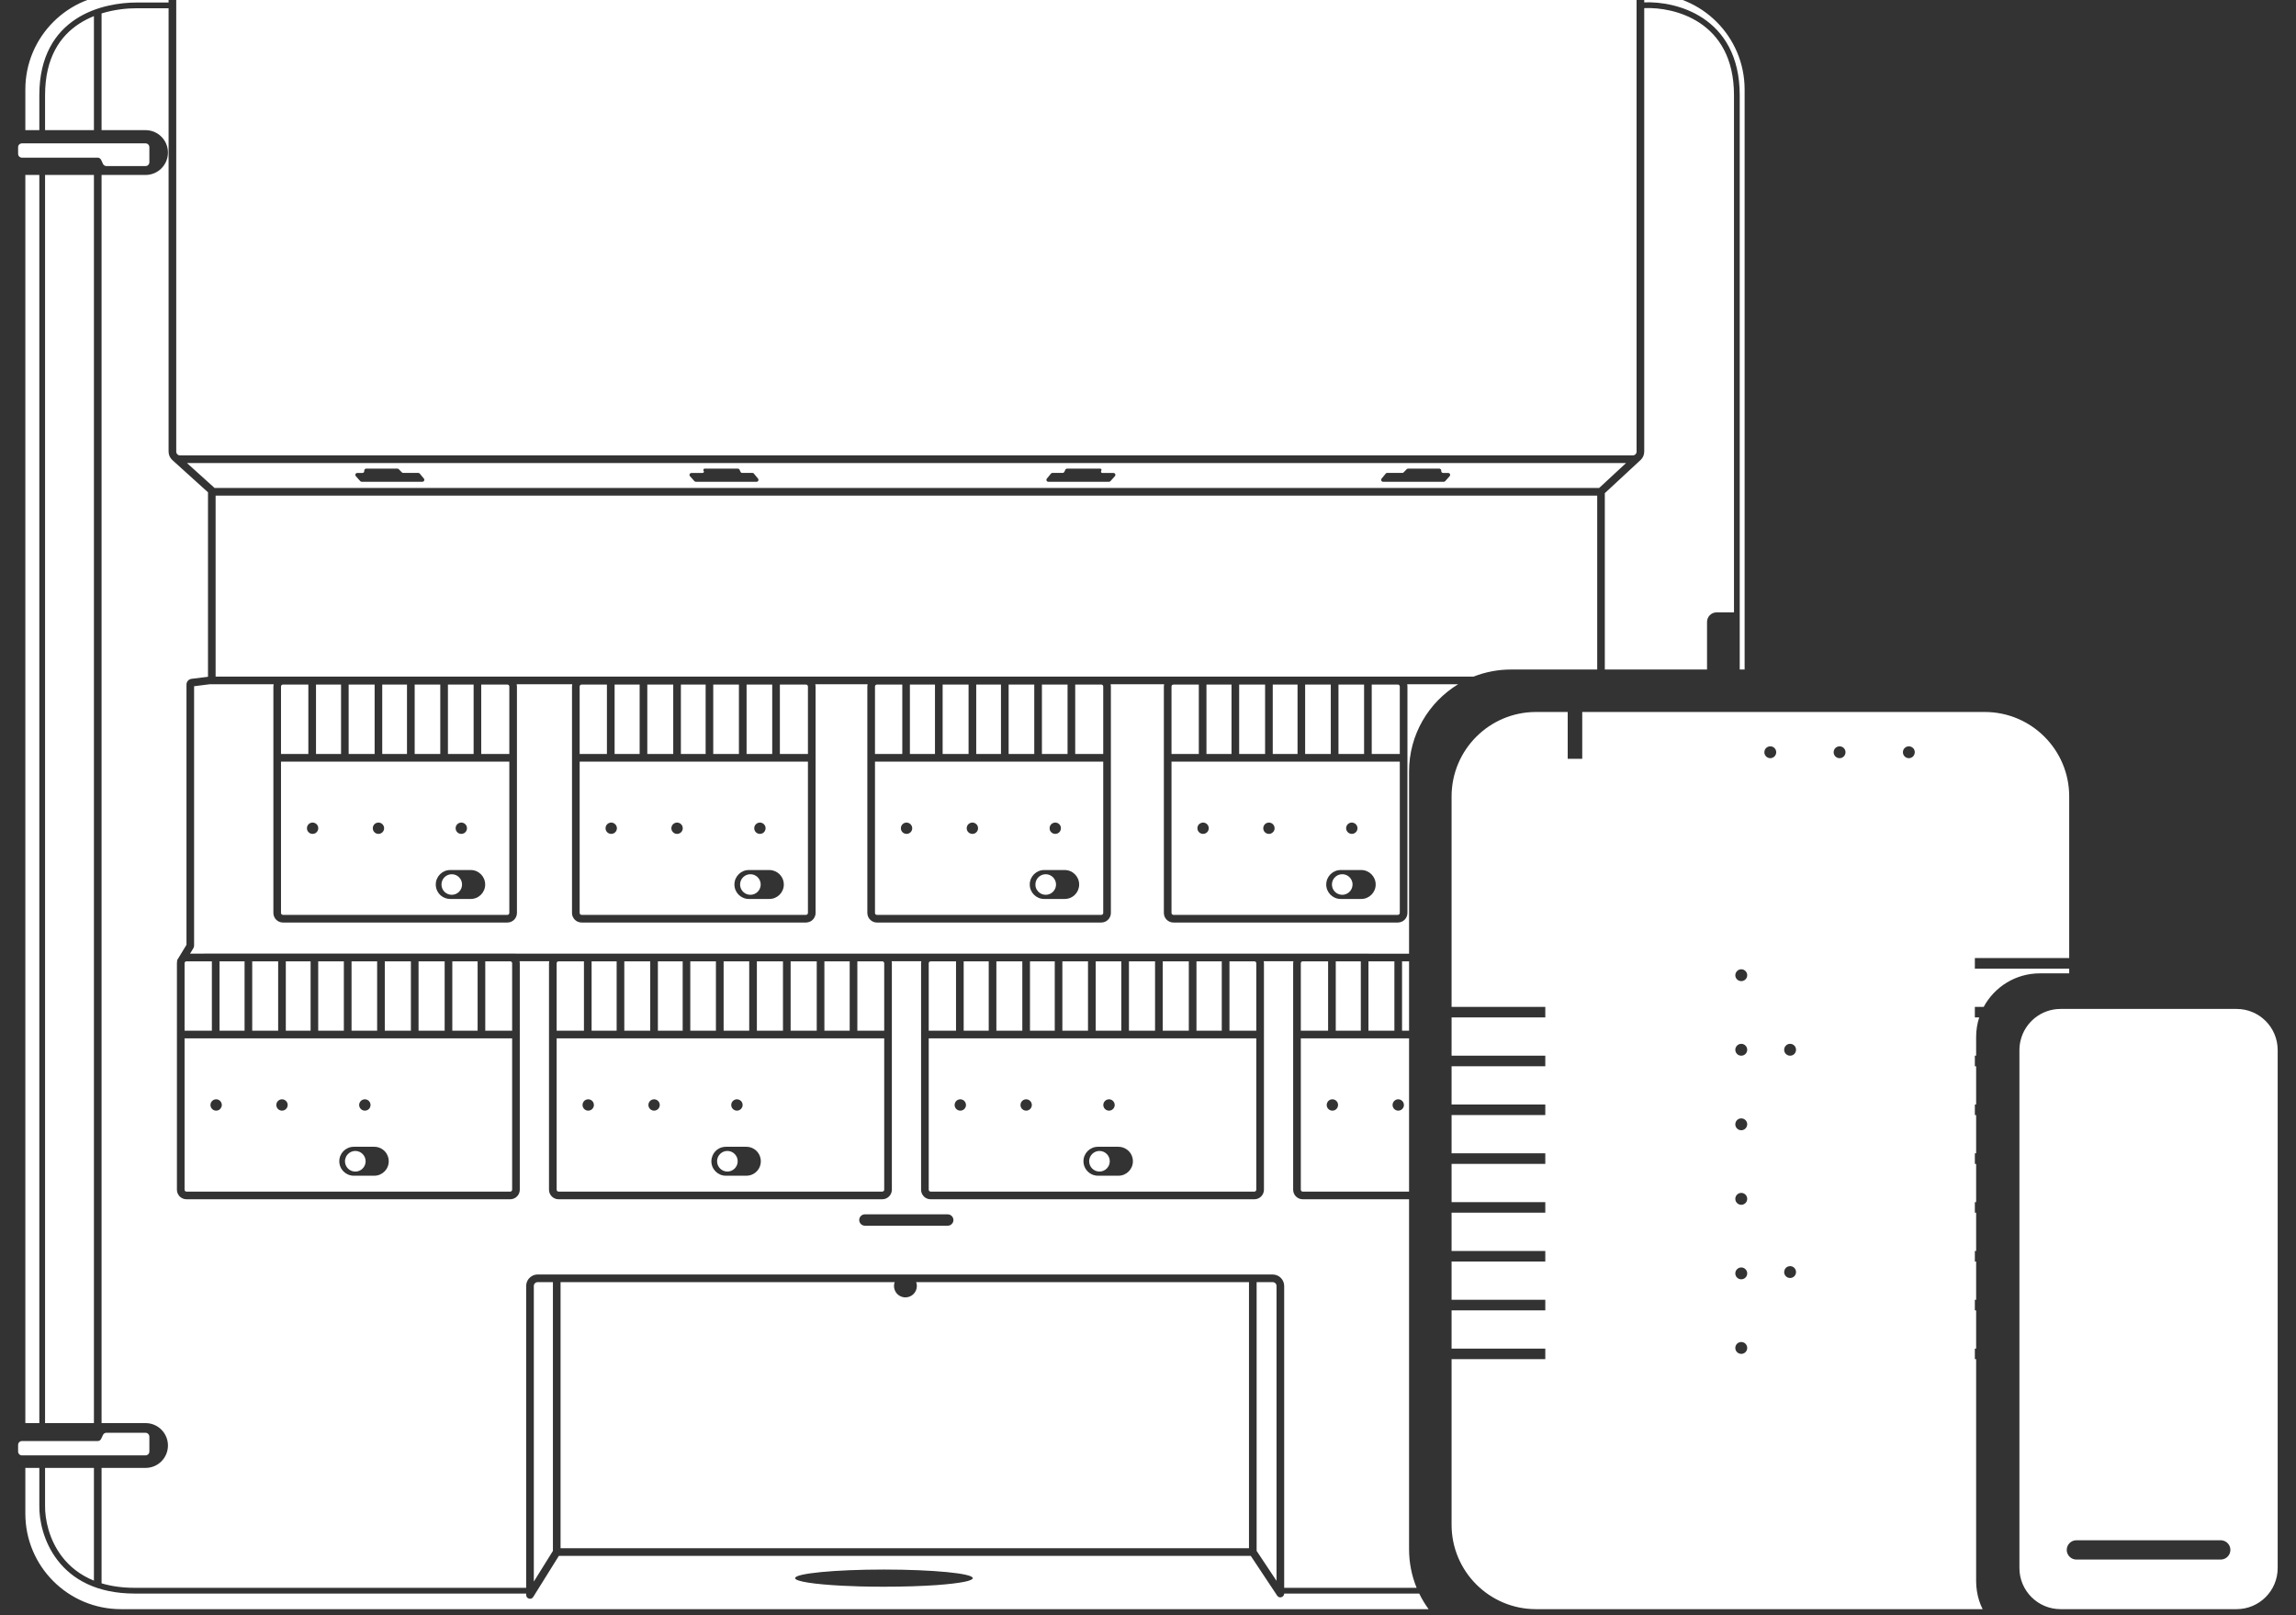 <svg xmlns="http://www.w3.org/2000/svg" width="54" height="38" viewBox="0 0 54 38" fill="none"><rect x="0" y="0" width="54" height="38" fill="#333333" stroke="none"/><path fill-rule="evenodd" clip-rule="evenodd" d="M38.491 -0.143H4.145V10.624C4.145 10.674 4.185 10.714 4.234 10.714H38.401C38.451 10.714 38.491 10.674 38.491 10.624V-0.143ZM2.844 -0.143H3.965V0.059H3.219C2.835 0.059 2.263 0.135 1.786 0.447C1.304 0.762 0.925 1.312 0.925 2.241V2.252V2.263V2.275V2.287V2.3V2.313V2.326V2.34V2.355V2.369V2.385V2.4V2.416V2.433V2.45V2.467V2.485V2.503V2.521V2.54V2.56V2.58V2.6V2.62V2.641V2.663V2.685V2.707V2.729V2.752V2.776V2.8V2.824V2.849V2.874V2.899V2.925V2.951V2.978V3.005V3.032V3.062H0.596V2.105C0.596 0.864 1.603 -0.143 2.844 -0.143ZM0.596 33.48V4.116H0.925V4.144V4.183V4.223V4.264V4.304V4.345V4.387V4.429V4.471V4.513V4.556V4.599V4.642V4.686V4.73V4.774V4.819V4.864V4.909V4.955V5.001V5.047V5.094V5.141V5.188V5.235V5.283V5.331V5.38V5.428V5.478V5.527V5.577V5.626V5.677V5.727V5.778V5.829V5.881V5.932V5.984V6.037V6.089V6.142V6.195V6.249V6.302V6.356V6.41V6.465V6.52V6.575V6.63V6.686V6.741V6.798V6.854V6.911V6.968V7.025V7.083V7.14V7.198V7.256V7.315V7.374V7.433V7.492V7.552V7.611V7.671V7.732V7.792V7.853V7.914V7.975V8.037V8.098V8.16V8.223V8.285V8.348V8.411V8.474V8.537V8.601V8.665V8.729V8.793V8.857V8.922V8.987V9.052V9.117V9.183V9.249V9.315V9.381V9.448V9.514V9.581V9.648V9.715V9.783V9.851V9.918V9.987V10.055V10.123V10.192V10.261V10.33V10.399V10.469V10.538V10.608V10.678V10.748V10.819V10.889V10.96V11.031V11.102V11.173V11.245V11.316V11.388V11.46V11.532V11.604V11.677V11.75V11.822V11.896V11.969V12.042V12.116V12.189V12.263V12.337V12.411V12.485V12.56V12.634V12.709V12.784V12.859V12.934V13.009V13.085V13.16V13.236V13.312V13.388V13.464V13.54V13.617V13.693V13.77V13.846V13.923V14V14.077V14.155V14.232V14.31V14.387V14.465V14.543V14.621V14.699V14.777V14.856V14.934V15.013V15.091V15.17V15.249V15.328V15.407V15.486V15.565V15.645V15.724V15.804V15.883V15.963V16.043V16.123V16.203V16.283V16.363V16.444V16.524V16.605V16.685V16.766V16.847V16.927V17.008V17.089V17.17V17.251V17.332V17.414V17.495V17.576V17.658V17.739V17.821V17.902V17.984V18.066V18.148V18.229V18.311V18.393V18.475V18.557V18.639V18.721V18.803V18.886V18.968V19.05V19.133V19.215V19.297V19.38V19.462V19.545V19.627V19.71V19.793V19.875V19.958V20.041V20.123V20.206V20.289V20.372V20.455V20.537V20.62V20.703V20.786V20.869V20.952V21.035V21.118V21.201V21.284V21.366V21.45V21.532V21.616V21.698V21.781V21.864V21.947V22.03V22.113V22.196V22.279V22.362V22.445V22.528V22.61V22.693V22.776V22.859V22.942V23.024V23.107V23.19V23.273V23.355V23.438V23.52V23.603V23.686V23.768V23.85V23.933V24.015V24.097V24.18V24.262V24.344V24.427V24.509V24.591V24.673V24.755V24.837V24.919V25V25.082V25.164V25.245V25.327V25.408V25.49V25.571V25.653V25.734V25.815V25.896V25.977V26.058V26.139V26.22V26.301V26.382V26.462V26.543V26.623V26.704V26.784V26.864V26.944V27.024V27.104V27.184V27.264V27.343V27.423V27.502V27.582V27.661V27.74V27.819V27.898V27.977V28.056V28.134V28.213V28.291V28.37V28.448V28.526V28.604V28.682V28.76V28.837V28.915V28.992V29.07V29.147V29.224V29.3V29.377V29.454V29.53V29.607V29.683V29.759V29.835V29.911V29.987V30.062V30.138V30.213V30.288V30.363V30.438V30.512V30.587V30.661V30.736V30.81V30.884V30.957V31.031V31.105V31.178V31.251V31.324V31.396V31.469V31.542V31.614V31.686V31.758V31.83V31.901V31.973V32.044V32.115V32.186V32.257V32.327V32.398V32.468V32.538V32.608V32.677V32.747V32.816V32.885V32.954V33.023V33.091V33.159V33.227V33.295V33.362V33.43V33.48H0.596ZM0.925 34.534H0.596V35.61C0.596 36.851 1.603 37.857 2.844 37.857H33.6C33.516 37.742 33.441 37.619 33.379 37.49H30.203C30.203 37.529 30.177 37.564 30.139 37.575C30.126 37.579 30.113 37.58 30.101 37.579C30.076 37.575 30.053 37.561 30.038 37.539L29.417 36.603H13.144L12.541 37.57C12.521 37.605 12.479 37.62 12.44 37.609C12.401 37.598 12.375 37.563 12.375 37.523V37.49H3.17C2.263 37.49 1.695 37.147 1.357 36.71C1.021 36.277 0.918 35.759 0.925 35.412V35.352V35.291V35.231V35.169V35.108V35.046V34.984V34.922V34.86V34.797V34.734V34.671V34.608V34.544V34.534ZM40.917 15.751H41.032V2.105C41.032 0.864 40.026 -0.143 38.785 -0.143H38.671V0.056C39.052 0.04 39.594 0.124 40.052 0.428C40.535 0.749 40.917 1.312 40.917 2.241V2.252V2.263V2.275V2.287V2.3V2.313V2.326V2.34V2.355V2.369V2.385V2.4V2.416V2.433V2.449V2.467V2.485V2.503V2.521V2.54V2.56V2.579V2.6V2.62V2.641V2.663V2.685V2.707V2.729V2.752V2.776V2.8V2.824V2.849V2.874V2.899V2.925V2.951V2.978V3.005V3.032V3.06V3.088V3.116V3.145V3.175V3.204V3.234V3.265V3.296V3.327V3.358V3.39V3.422V3.455V3.488V3.521V3.555V3.589V3.624V3.659V3.694V3.729V3.765V3.802V3.838V3.875V3.912V3.95V3.988V4.026V4.065V4.104V4.144V4.183V4.223V4.264V4.304V4.345V4.387V4.429V4.471V4.513V4.556V4.599V4.642V4.686V4.73V4.774V4.819V4.864V4.909V4.955V5.001V5.047V5.094V5.141V5.188V5.235V5.283V5.331V5.38V5.428V5.478V5.527V5.576V5.626V5.677V5.727V5.778V5.829V5.88V5.932V5.984V6.036V6.089V6.142V6.195V6.248V6.302V6.356V6.41V6.465V6.52V6.575V6.63V6.686V6.741V6.798V6.854V6.911V6.968V7.025V7.082V7.14V7.198V7.256V7.315V7.374V7.433V7.492V7.552V7.611V7.671V7.731V7.792V7.853V7.914V7.975V8.037V8.098V8.16V8.222V8.285V8.348V8.41V8.474V8.537V8.601V8.664V8.729V8.793V8.857V8.922V8.987V9.052V9.117V9.183V9.249V9.315V9.381V9.448V9.514V9.581V9.648V9.715V9.783V9.85V9.918V9.986V10.055V10.123V10.192V10.261V10.33V10.399V10.469V10.538V10.608V10.678V10.748V10.819V10.889V10.96V11.031V11.102V11.173V11.245V11.316V11.388V11.46V11.532V11.604V11.677V11.749V11.822V11.896V11.969V12.042V12.115V12.189V12.263V12.337V12.411V12.485V12.559V12.634V12.709V12.783V12.859V12.934V13.009V13.085V13.16V13.236V13.312V13.387V13.464V13.54V13.616V13.693V13.77V13.846V13.923V14V14.077V14.155V14.232V14.31V14.387V14.465V14.543V14.621V14.699V14.777V14.855V14.934V15.012V15.091V15.17V15.249V15.328V15.407V15.486V15.565V15.645V15.724V15.751ZM40.148 15.751H37.744V11.602L38.586 10.821C38.639 10.772 38.671 10.702 38.671 10.624V0.191C39.03 0.175 39.546 0.254 39.977 0.54C40.421 0.835 40.782 1.355 40.782 2.241V2.252V2.263V2.275V2.287V2.3V2.313V2.326V2.34V2.355V2.369V2.385V2.4V2.416V2.433V2.449V2.467V2.485V2.503V2.521V2.54V2.56V2.579V2.6V2.62V2.641V2.663V2.685V2.707V2.729V2.752V2.776V2.8V2.824V2.849V2.874V2.899V2.925V2.951V2.978V3.005V3.032V3.06V3.088V3.116V3.145V3.175V3.204V3.234V3.265V3.296V3.327V3.358V3.39V3.422V3.455V3.488V3.521V3.555V3.589V3.624V3.659V3.694V3.729V3.765V3.802V3.838V3.875V3.912V3.95V3.988V4.026V4.065V4.104V4.144V4.183V4.223V4.264V4.304V4.345V4.387V4.429V4.471V4.513V4.556V4.599V4.642V4.686V4.73V4.774V4.819V4.864V4.909V4.955V5.001V5.047V5.094V5.141V5.188V5.235V5.283V5.331V5.38V5.428V5.478V5.527V5.576V5.626V5.677V5.727V5.778V5.829V5.88V5.932V5.984V6.036V6.089V6.142V6.195V6.248V6.302V6.356V6.41V6.465V6.52V6.575V6.63V6.686V6.741V6.798V6.854V6.911V6.968V7.025V7.082V7.14V7.198V7.256V7.315V7.374V7.433V7.492V7.552V7.611V7.671V7.731V7.792V7.853V7.914V7.975V8.037V8.098V8.16V8.222V8.285V8.348V8.41V8.474V8.537V8.601V8.664V8.729V8.793V8.857V8.922V8.987V9.052V9.117V9.183V9.249V9.315V9.381V9.448V9.514V9.581V9.648V9.715V9.783V9.85V9.918V9.986V10.055V10.123V10.192V10.261V10.33V10.399V10.469V10.538V10.608V10.678V10.748V10.819V10.889V10.96V11.031V11.102V11.173V11.245V11.316V11.388V11.46V11.532V11.604V11.677V11.749V11.822V11.896V11.969V12.042V12.115V12.189V12.263V12.337V12.411V12.485V12.559V12.634V12.709V12.783V12.859V12.934V13.009V13.085V13.16V13.236V13.312V13.387V13.464V13.54V13.616V13.693V13.77V13.846V13.923V14V14.077V14.155V14.232V14.31V14.387V14.407H40.372C40.248 14.407 40.148 14.508 40.148 14.632V15.751ZM33.14 28.214V36.444C33.14 36.767 33.203 37.074 33.318 37.355H30.203V30.254C30.203 30.105 30.082 29.984 29.934 29.984H29.465H13.094H12.645C12.56 29.984 12.485 30.023 12.435 30.084C12.398 30.13 12.375 30.189 12.375 30.254V37.355H3.17C2.871 37.355 2.612 37.316 2.389 37.249V34.534H3.424C3.715 34.534 3.95 34.298 3.95 34.007C3.95 33.716 3.715 33.48 3.424 33.48H2.389V4.116H3.424C3.715 4.116 3.95 3.88 3.95 3.589C3.95 3.298 3.715 3.062 3.424 3.062H2.389V0.316C2.688 0.223 2.987 0.194 3.219 0.194H3.965V10.624C3.965 10.702 3.998 10.773 4.055 10.825L4.892 11.582V15.922L4.504 15.97C4.437 15.979 4.386 16.036 4.386 16.104V22.227L4.16 22.599L4.169 22.604C4.164 22.622 4.161 22.641 4.161 22.661V27.989C4.161 28.009 4.164 28.029 4.169 28.048C4.181 28.089 4.203 28.126 4.234 28.155C4.274 28.191 4.327 28.214 4.386 28.214H12C12.124 28.214 12.225 28.113 12.225 27.989V22.661C12.225 22.645 12.223 22.629 12.22 22.614H12.917C12.914 22.629 12.912 22.645 12.912 22.661V27.989C12.912 28.113 13.013 28.214 13.137 28.214H20.751C20.814 28.214 20.872 28.187 20.913 28.144C20.935 28.122 20.951 28.095 20.962 28.065C20.971 28.041 20.976 28.015 20.976 27.989V22.661L20.975 22.641L20.971 22.614H21.668C21.665 22.629 21.663 22.645 21.663 22.661V27.989C21.663 28.028 21.673 28.064 21.69 28.096C21.704 28.12 21.721 28.141 21.74 28.159C21.779 28.193 21.831 28.214 21.888 28.214H29.502C29.626 28.214 29.727 28.113 29.727 27.989V22.661C29.727 22.645 29.725 22.629 29.722 22.614H30.419C30.416 22.629 30.414 22.645 30.414 22.661V27.989C30.414 28.113 30.515 28.214 30.639 28.214H33.14ZM33.14 24.428V28.034H30.639C30.614 28.034 30.594 28.014 30.594 27.989V24.428H33.14ZM33.14 22.616V24.248H32.975V22.616H33.14ZM34.294 16.098C33.602 16.519 33.14 17.281 33.14 18.15V22.436L4.906 22.434L4.47 22.436L4.546 22.31C4.56 22.289 4.565 22.264 4.565 22.239V16.144L4.931 16.098H6.436C6.432 16.115 6.43 16.133 6.43 16.15V21.478C6.43 21.602 6.53 21.703 6.654 21.703H11.934C12.058 21.703 12.158 21.602 12.158 21.478V16.15C12.158 16.133 12.156 16.115 12.152 16.098H13.459C13.455 16.115 13.453 16.133 13.453 16.15V21.478C13.453 21.602 13.554 21.703 13.678 21.703H18.956C18.981 21.703 19.006 21.698 19.029 21.69C19.052 21.683 19.073 21.672 19.092 21.658C19.146 21.617 19.182 21.552 19.182 21.478V16.15L19.179 16.124L19.175 16.098H20.405C20.401 16.115 20.399 16.133 20.399 16.15V21.478C20.399 21.55 20.433 21.613 20.485 21.654C20.523 21.685 20.571 21.703 20.624 21.703H25.902C26.026 21.703 26.127 21.602 26.127 21.478V16.15C26.127 16.133 26.125 16.115 26.121 16.098H27.379C27.375 16.115 27.373 16.133 27.373 16.15V21.478C27.373 21.602 27.474 21.703 27.598 21.703H32.877C33.001 21.703 33.102 21.602 33.102 21.478V16.15L33.099 16.114L33.096 16.098H34.294ZM37.565 15.751H35.54C35.388 15.751 35.238 15.765 35.095 15.792C34.943 15.82 34.797 15.863 34.656 15.918H5.071V11.66H37.565V15.751ZM1.06 34.534V34.544V34.608V34.671V34.734V34.797V34.86V34.922V34.984V35.046V35.108V35.169V35.231V35.291V35.352V35.413C1.054 35.737 1.15 36.223 1.464 36.628C1.637 36.852 1.878 37.052 2.209 37.186V34.534H1.06ZM2.209 33.48H1.06V33.43V33.362V33.295V33.227V33.159V33.091V33.023V32.954V32.885V32.816V32.747V32.677V32.608V32.538V32.468V32.398V32.327V32.257V32.186V32.115V32.044V31.973V31.901V31.83V31.758V31.686V31.614V31.542V31.469V31.396V31.324V31.251V31.178V31.105V31.031V30.957V30.884V30.81V30.736V30.661V30.587V30.512V30.438V30.363V30.288V30.213V30.138V30.062V29.987V29.911V29.835V29.759V29.683V29.607V29.53V29.454V29.377V29.3V29.224V29.147V29.07V28.992V28.915V28.837V28.76V28.682V28.604V28.526V28.448V28.37V28.291V28.213V28.134V28.056V27.977V27.898V27.819V27.74V27.661V27.582V27.502V27.423V27.343V27.264V27.184V27.104V27.024V26.944V26.864V26.784V26.704V26.623V26.543V26.462V26.382V26.301V26.22V26.139V26.058V25.977V25.896V25.815V25.734V25.653V25.571V25.49V25.408V25.327V25.245V25.164V25.082V25V24.919V24.837V24.755V24.673V24.591V24.509V24.427V24.344V24.262V24.18V24.097V24.015V23.933V23.85V23.768V23.686V23.603V23.52V23.438V23.355V23.273V23.19V23.107V23.024V22.942V22.859V22.776V22.693V22.61V22.528V22.445V22.362V22.279V22.196V22.113V22.03V21.947V21.864V21.781V21.698V21.616V21.532V21.45V21.366V21.284V21.201V21.118V21.035V20.952V20.869V20.786V20.703V20.62V20.537V20.455V20.372V20.289V20.206V20.123V20.041V19.958V19.875V19.793V19.71V19.627V19.545V19.462V19.38V19.297V19.215V19.133V19.05V18.968V18.886V18.803V18.721V18.639V18.557V18.475V18.393V18.311V18.229V18.148V18.066V17.984V17.902V17.821V17.739V17.658V17.576V17.495V17.414V17.332V17.251V17.17V17.089V17.008V16.927V16.847V16.766V16.685V16.605V16.524V16.444V16.363V16.283V16.203V16.123V16.043V15.963V15.883V15.804V15.724V15.645V15.565V15.486V15.407V15.328V15.249V15.17V15.091V15.013V14.934V14.856V14.777V14.699V14.621V14.543V14.465V14.387V14.31V14.232V14.155V14.077V14V13.923V13.846V13.77V13.693V13.617V13.54V13.464V13.388V13.312V13.236V13.16V13.085V13.009V12.934V12.859V12.784V12.709V12.634V12.56V12.485V12.411V12.337V12.263V12.189V12.116V12.042V11.969V11.896V11.822V11.75V11.677V11.604V11.532V11.46V11.388V11.316V11.245V11.173V11.102V11.031V10.96V10.889V10.819V10.748V10.678V10.608V10.538V10.469V10.399V10.33V10.261V10.192V10.123V10.055V9.987V9.918V9.851V9.783V9.715V9.648V9.581V9.514V9.448V9.381V9.315V9.249V9.183V9.117V9.052V8.987V8.922V8.857V8.793V8.729V8.665V8.601V8.537V8.474V8.411V8.348V8.285V8.223V8.16V8.098V8.037V7.975V7.914V7.853V7.792V7.732V7.671V7.611V7.552V7.492V7.433V7.374V7.315V7.256V7.198V7.14V7.083V7.025V6.968V6.911V6.854V6.798V6.741V6.686V6.63V6.575V6.52V6.465V6.41V6.356V6.302V6.249V6.195V6.142V6.089V6.037V5.984V5.932V5.881V5.829V5.778V5.727V5.677V5.626V5.577V5.527V5.478V5.428V5.38V5.331V5.283V5.235V5.188V5.141V5.094V5.047V5.001V4.955V4.909V4.864V4.819V4.774V4.73V4.686V4.642V4.599V4.556V4.513V4.471V4.429V4.387V4.345V4.304V4.264V4.223V4.183V4.144V4.116H2.209V33.48ZM1.06 3.062H2.209V0.379C2.089 0.427 1.972 0.487 1.859 0.56C1.417 0.849 1.06 1.355 1.06 2.241V2.252V2.263V2.275V2.287V2.3V2.313V2.326V2.34V2.355V2.369V2.385V2.4V2.416V2.433V2.45V2.467V2.485V2.503V2.521V2.54V2.56V2.58V2.6V2.62V2.641V2.663V2.685V2.707V2.729V2.752V2.776V2.8V2.824V2.849V2.874V2.899V2.925V2.951V2.978V3.005V3.032V3.062ZM37.611 11.48L38.243 10.894H4.398L5.027 11.462L5.044 11.48H37.611ZM6.654 16.105H7.252V17.738H6.609V16.15C6.609 16.125 6.63 16.105 6.654 16.105ZM6.609 21.478V17.918H11.979V21.478C11.979 21.503 11.958 21.523 11.934 21.523H6.654C6.63 21.523 6.609 21.503 6.609 21.478ZM11.979 16.15V17.738H11.318V16.105H11.934C11.958 16.105 11.979 16.125 11.979 16.15ZM10.535 16.105H11.139V17.738H10.535V16.105ZM9.753 16.105H10.355V17.738H9.753V16.105ZM8.99 16.105H9.572V17.738H8.99V16.105ZM8.2 16.105H8.811V17.738H8.2V16.105ZM8.021 17.738V16.105H7.432V17.738H8.021ZM10.59 20.468C10.401 20.468 10.249 20.621 10.249 20.809C10.249 20.914 10.296 21.007 10.37 21.07C10.43 21.119 10.506 21.149 10.59 21.149H11.07C11.259 21.149 11.411 20.997 11.411 20.809C11.411 20.621 11.259 20.468 11.07 20.468H10.59ZM7.485 19.485C7.485 19.559 7.426 19.618 7.352 19.618C7.278 19.618 7.219 19.559 7.219 19.485C7.219 19.411 7.278 19.352 7.352 19.352C7.362 19.352 7.373 19.353 7.383 19.355C7.396 19.358 7.408 19.363 7.42 19.37L7.439 19.384C7.456 19.398 7.469 19.416 7.477 19.437C7.482 19.452 7.485 19.468 7.485 19.485ZM8.9 19.618C8.975 19.618 9.034 19.559 9.034 19.485C9.034 19.448 9.019 19.415 8.994 19.39C8.971 19.366 8.938 19.352 8.9 19.352C8.827 19.352 8.768 19.411 8.768 19.485C8.768 19.559 8.827 19.618 8.9 19.618ZM10.983 19.485C10.983 19.559 10.923 19.618 10.85 19.618C10.829 19.618 10.81 19.614 10.792 19.605C10.775 19.597 10.761 19.587 10.749 19.573C10.729 19.55 10.716 19.519 10.716 19.485C10.716 19.411 10.775 19.352 10.85 19.352C10.923 19.352 10.983 19.411 10.983 19.485ZM20.208 28.702C20.208 28.628 20.269 28.568 20.342 28.568H22.29C22.314 28.568 22.336 28.575 22.355 28.585C22.395 28.608 22.424 28.652 22.424 28.702C22.424 28.776 22.363 28.836 22.29 28.836H20.342C20.269 28.836 20.208 28.776 20.208 28.702ZM12.645 30.164C12.595 30.164 12.555 30.204 12.555 30.254V37.208L13.004 36.487V30.164H12.645ZM13.184 30.164V36.423H29.375V30.164H21.548C21.559 30.192 21.564 30.222 21.564 30.253C21.564 30.402 21.443 30.522 21.295 30.522C21.208 30.522 21.131 30.481 21.082 30.418C21.047 30.372 21.026 30.315 21.026 30.253C21.026 30.222 21.031 30.192 21.042 30.164H13.184ZM29.555 30.164V36.486L30.023 37.191V30.254C30.023 30.204 29.983 30.164 29.934 30.164H29.555ZM20.789 37.329C21.251 37.329 21.678 37.315 22.023 37.291C22.309 37.27 22.539 37.243 22.689 37.212C22.811 37.186 22.879 37.157 22.879 37.127C22.879 37.016 21.943 36.925 20.789 36.925C19.636 36.925 18.7 37.016 18.7 37.127C18.7 37.205 19.152 37.272 19.814 37.306C19.945 37.313 20.084 37.318 20.229 37.322C20.406 37.327 20.595 37.329 20.789 37.329ZM14.274 16.105H13.678C13.653 16.105 13.633 16.125 13.633 16.15V17.738H14.274V16.105ZM13.633 17.918V21.478C13.633 21.503 13.653 21.523 13.678 21.523H18.956C18.981 21.523 19.002 21.503 19.002 21.478V17.918H13.633ZM19.002 17.738V16.15L19.001 16.142C18.999 16.133 18.994 16.124 18.987 16.118C18.98 16.11 18.969 16.105 18.956 16.105H18.342V17.738H19.002ZM18.162 16.105H17.559V17.738H18.162V16.105ZM17.379 16.105H16.775V17.738H17.379V16.105ZM16.596 16.105H16.014V17.738H16.596V16.105ZM15.834 16.105H15.224V17.738H15.834V16.105ZM15.044 16.105V17.738H14.455V16.105H15.044ZM17.273 20.809C17.273 20.621 17.425 20.468 17.613 20.468H18.094C18.124 20.468 18.153 20.472 18.182 20.48C18.327 20.519 18.435 20.651 18.435 20.809C18.435 20.997 18.282 21.149 18.094 21.149H17.613C17.425 21.149 17.273 20.997 17.273 20.809ZM14.477 19.571C14.497 19.548 14.509 19.518 14.509 19.485C14.509 19.446 14.491 19.41 14.464 19.386C14.454 19.377 14.442 19.369 14.43 19.363C14.413 19.356 14.395 19.352 14.375 19.352C14.302 19.352 14.242 19.411 14.242 19.485C14.242 19.519 14.255 19.55 14.276 19.574C14.301 19.601 14.336 19.618 14.375 19.618C14.416 19.618 14.453 19.6 14.477 19.571ZM16.058 19.485C16.058 19.559 15.998 19.618 15.924 19.618L15.902 19.617L15.88 19.611C15.854 19.602 15.83 19.584 15.815 19.561C15.799 19.54 15.79 19.513 15.79 19.485C15.79 19.411 15.851 19.352 15.924 19.352C15.998 19.352 16.058 19.411 16.058 19.485ZM17.873 19.618C17.895 19.618 17.917 19.613 17.936 19.603C17.977 19.581 18.006 19.536 18.006 19.485C18.006 19.411 17.946 19.352 17.873 19.352C17.799 19.352 17.739 19.411 17.739 19.485C17.739 19.559 17.799 19.618 17.873 19.618ZM20.624 16.105H21.221V17.738H20.579V16.15C20.579 16.135 20.586 16.122 20.598 16.113C20.605 16.108 20.614 16.105 20.624 16.105ZM20.579 21.478V17.918H25.947V21.478C25.947 21.492 25.941 21.505 25.931 21.513C25.926 21.517 25.92 21.52 25.914 21.522L25.902 21.523H20.624C20.614 21.523 20.605 21.52 20.598 21.515C20.59 21.51 20.585 21.503 20.582 21.494L20.579 21.478ZM25.947 16.15V17.738H25.288V16.105H25.902C25.928 16.105 25.947 16.125 25.947 16.15ZM24.505 16.105H25.108V17.738H24.505V16.105ZM23.722 16.105H24.325V17.738H23.722V16.105ZM22.96 16.105H23.542V17.738H22.96V16.105ZM22.17 16.105H22.78V17.738H22.17V16.105ZM21.99 17.738V16.105H21.4V17.738H21.99ZM24.559 20.468C24.371 20.468 24.219 20.621 24.219 20.809C24.219 20.997 24.371 21.149 24.559 21.149H25.04C25.136 21.149 25.223 21.11 25.285 21.046C25.345 20.985 25.381 20.901 25.381 20.809C25.381 20.621 25.229 20.468 25.04 20.468H24.559ZM21.455 19.485C21.455 19.559 21.395 19.618 21.321 19.618C21.248 19.618 21.188 19.559 21.188 19.485C21.188 19.411 21.248 19.352 21.321 19.352C21.37 19.352 21.413 19.378 21.436 19.418C21.448 19.438 21.455 19.46 21.455 19.485ZM22.958 19.585C22.985 19.561 23.003 19.525 23.003 19.485C23.003 19.411 22.943 19.352 22.87 19.352C22.796 19.352 22.736 19.411 22.736 19.485C22.736 19.559 22.796 19.618 22.87 19.618C22.903 19.618 22.935 19.606 22.958 19.585ZM24.931 19.557L24.921 19.571C24.896 19.6 24.86 19.618 24.819 19.618C24.777 19.618 24.739 19.599 24.715 19.569L24.702 19.549L24.697 19.542L24.689 19.516L24.686 19.485C24.686 19.411 24.745 19.352 24.819 19.352C24.893 19.352 24.952 19.411 24.952 19.485C24.952 19.512 24.944 19.536 24.931 19.557ZM28.195 16.105H27.598C27.573 16.105 27.553 16.125 27.553 16.15V17.738H28.195V16.105ZM27.553 17.918V21.478C27.553 21.503 27.573 21.523 27.598 21.523H32.877C32.901 21.523 32.922 21.503 32.922 21.478V17.918H27.553ZM32.922 17.738V16.15C32.922 16.125 32.901 16.105 32.877 16.105H32.262V17.738H32.922ZM32.082 16.105H31.48V17.738H32.082V16.105ZM31.299 16.105H30.696V17.738H31.299V16.105ZM30.517 16.105H29.934V17.738H30.517V16.105ZM29.754 16.105H29.144V17.738H29.754V16.105ZM28.964 16.105V17.738H28.375V16.105H28.964ZM31.192 20.809C31.192 20.621 31.345 20.468 31.533 20.468H32.015C32.202 20.468 32.355 20.621 32.355 20.809C32.355 20.997 32.202 21.149 32.015 21.149H31.533C31.345 21.149 31.192 20.997 31.192 20.809ZM28.295 19.618C28.369 19.618 28.429 19.559 28.429 19.485C28.429 19.411 28.369 19.352 28.295 19.352C28.267 19.352 28.24 19.361 28.218 19.377C28.207 19.384 28.197 19.394 28.189 19.404C28.172 19.427 28.162 19.455 28.162 19.485C28.162 19.559 28.222 19.618 28.295 19.618ZM29.942 19.575C29.928 19.59 29.91 19.602 29.891 19.61C29.876 19.616 29.86 19.618 29.844 19.618C29.77 19.618 29.711 19.559 29.711 19.485C29.711 19.456 29.721 19.428 29.736 19.406C29.747 19.392 29.76 19.38 29.774 19.371C29.795 19.358 29.818 19.352 29.844 19.352C29.918 19.352 29.977 19.411 29.977 19.485L29.975 19.513L29.969 19.532C29.963 19.548 29.954 19.562 29.942 19.575ZM31.793 19.618C31.866 19.618 31.927 19.559 31.927 19.485C31.927 19.411 31.866 19.352 31.793 19.352L31.767 19.354C31.729 19.362 31.696 19.386 31.678 19.418C31.666 19.438 31.659 19.46 31.659 19.485C31.659 19.511 31.667 19.536 31.681 19.556C31.704 19.593 31.746 19.618 31.793 19.618ZM4.983 22.616H4.386C4.361 22.616 4.341 22.636 4.341 22.661V24.248H4.983V22.616ZM4.341 24.428V27.989C4.341 28.014 4.361 28.034 4.386 28.034H12C12.024 28.034 12.045 28.014 12.045 27.989V24.428H4.341ZM12.045 24.248V22.661C12.045 22.636 12.024 22.616 12 22.616H11.413V24.248H12.045ZM11.233 22.616H10.638V24.248H11.233V22.616ZM10.458 22.616H9.844V24.248H10.458V22.616ZM9.664 22.616H9.05V24.248H9.664V22.616ZM8.87 22.616H8.268V24.248H8.87V22.616ZM8.087 22.616H7.484V24.248H8.087V22.616ZM7.305 22.616H6.722V24.248H7.305V22.616ZM6.542 22.616H5.932V24.248H6.542V22.616ZM5.752 22.616V24.248H5.163V22.616H5.752ZM7.98 27.32C7.98 27.131 8.133 26.979 8.321 26.979H8.803C8.86 26.979 8.915 26.993 8.963 27.019C9.013 27.046 9.056 27.085 9.087 27.132C9.105 27.161 9.12 27.193 9.13 27.227C9.138 27.256 9.143 27.287 9.143 27.32C9.143 27.508 8.99 27.66 8.803 27.66H8.321C8.271 27.66 8.223 27.649 8.18 27.629C8.147 27.615 8.118 27.595 8.093 27.572C8.023 27.509 7.98 27.419 7.98 27.32ZM5.208 26.044C5.214 26.029 5.217 26.012 5.217 25.996C5.217 25.922 5.157 25.862 5.083 25.862C5.01 25.862 4.95 25.922 4.95 25.996C4.95 26.069 5.01 26.129 5.083 26.129C5.104 26.129 5.123 26.125 5.141 26.116C5.156 26.109 5.17 26.098 5.182 26.085C5.192 26.073 5.201 26.059 5.208 26.044ZM6.766 25.996C6.766 26.032 6.751 26.064 6.729 26.088C6.704 26.113 6.67 26.129 6.632 26.129C6.559 26.129 6.499 26.069 6.499 25.996C6.499 25.922 6.559 25.862 6.632 25.862C6.706 25.862 6.766 25.922 6.766 25.996ZM8.581 26.129C8.621 26.129 8.657 26.112 8.682 26.084C8.702 26.06 8.715 26.029 8.715 25.996C8.715 25.922 8.654 25.862 8.581 25.862C8.508 25.862 8.447 25.922 8.447 25.996C8.447 26.069 8.508 26.129 8.581 26.129ZM13.137 22.616H13.734V24.248H13.092V22.661C13.092 22.636 13.112 22.616 13.137 22.616ZM13.092 27.989V24.428H20.796V27.989C20.796 28.014 20.775 28.034 20.751 28.034H13.137C13.112 28.034 13.092 28.014 13.092 27.989ZM20.796 22.661V24.248H20.164V22.616H20.751C20.767 22.616 20.78 22.624 20.788 22.637C20.793 22.644 20.796 22.652 20.796 22.661ZM19.389 22.616H19.984V24.248H19.389V22.616ZM18.595 22.616H19.209V24.248H18.595V22.616ZM17.801 22.616H18.415V24.248H17.801V22.616ZM17.019 22.616H17.621V24.248H17.019V22.616ZM16.235 22.616H16.838V24.248H16.235V22.616ZM15.473 22.616H16.056V24.248H15.473V22.616ZM14.683 22.616H15.293V24.248H14.683V22.616ZM14.503 24.248V22.616H13.914V24.248H14.503ZM16.756 27.193C16.74 27.232 16.731 27.275 16.731 27.32C16.731 27.508 16.884 27.66 17.072 27.66H17.554C17.68 27.66 17.79 27.592 17.849 27.49C17.877 27.44 17.894 27.382 17.894 27.32C17.894 27.171 17.799 27.044 17.666 26.998C17.631 26.985 17.593 26.979 17.554 26.979H17.072C17.01 26.979 16.951 26.996 16.9 27.025C16.835 27.063 16.784 27.122 16.756 27.193ZM13.968 25.996C13.968 26.069 13.908 26.129 13.834 26.129C13.761 26.129 13.701 26.069 13.701 25.996C13.701 25.962 13.714 25.931 13.734 25.907C13.759 25.879 13.794 25.862 13.834 25.862C13.908 25.862 13.968 25.922 13.968 25.996ZM15.383 26.129C15.457 26.129 15.517 26.069 15.517 25.996C15.517 25.922 15.457 25.862 15.383 25.862C15.31 25.862 15.25 25.922 15.25 25.996C15.25 26.069 15.31 26.129 15.383 26.129ZM17.466 25.996C17.466 26.069 17.405 26.129 17.332 26.129C17.259 26.129 17.198 26.069 17.198 25.996C17.198 25.922 17.259 25.862 17.332 25.862L17.358 25.865C17.377 25.869 17.394 25.876 17.408 25.886L17.43 25.904C17.452 25.928 17.466 25.96 17.466 25.996ZM22.485 22.616H21.888C21.863 22.616 21.843 22.636 21.843 22.661V24.248H22.485V22.616ZM21.843 24.428V27.989C21.843 28.001 21.848 28.012 21.855 28.02C21.863 28.028 21.875 28.034 21.888 28.034H29.502C29.526 28.034 29.547 28.014 29.547 27.989V24.428H21.843ZM29.547 24.248V22.661C29.547 22.636 29.526 22.616 29.502 22.616H28.916V24.248H29.547ZM28.735 22.616H28.14V24.248H28.735V22.616ZM27.96 22.616H27.346V24.248H27.96V22.616ZM27.166 22.616H26.552V24.248H27.166V22.616ZM26.372 22.616H25.77V24.248H26.372V22.616ZM25.589 22.616H24.986V24.248H25.589V22.616ZM24.807 22.616H24.224V24.248H24.807V22.616ZM24.044 22.616H23.434V24.248H24.044V22.616ZM23.254 22.616V24.248H22.665V22.616H23.254ZM25.482 27.32C25.482 27.131 25.635 26.979 25.823 26.979H26.305C26.377 26.979 26.444 27.002 26.5 27.041C26.588 27.102 26.645 27.204 26.645 27.32C26.645 27.508 26.492 27.66 26.305 27.66H25.823C25.749 27.66 25.681 27.637 25.625 27.596C25.539 27.534 25.482 27.434 25.482 27.32ZM22.586 26.129C22.659 26.129 22.719 26.069 22.719 25.996C22.719 25.953 22.698 25.914 22.667 25.89C22.645 25.873 22.616 25.862 22.586 25.862C22.512 25.862 22.452 25.922 22.452 25.996C22.452 26.069 22.512 26.129 22.586 26.129ZM24.268 25.996C24.268 26.069 24.208 26.129 24.134 26.129C24.109 26.129 24.087 26.123 24.067 26.111C24.056 26.105 24.045 26.096 24.036 26.087C24.015 26.063 24.001 26.031 24.001 25.996C24.001 25.946 24.028 25.902 24.068 25.879C24.088 25.868 24.11 25.862 24.134 25.862C24.208 25.862 24.268 25.922 24.268 25.996ZM26.083 26.129C26.157 26.129 26.217 26.069 26.217 25.996C26.217 25.959 26.201 25.925 26.177 25.901C26.162 25.886 26.144 25.875 26.124 25.868C26.111 25.864 26.098 25.862 26.083 25.862C26.01 25.862 25.949 25.922 25.949 25.996C25.949 26.069 26.01 26.129 26.083 26.129ZM30.639 22.616H31.236V24.248H30.594V22.661C30.594 22.648 30.6 22.637 30.608 22.628C30.616 22.621 30.627 22.616 30.639 22.616ZM32.185 22.616H32.795V24.248H32.185V22.616ZM32.005 24.248V22.616H31.416V24.248H32.005ZM31.47 25.996C31.47 26.034 31.453 26.069 31.428 26.093C31.404 26.116 31.372 26.129 31.337 26.129C31.263 26.129 31.203 26.069 31.203 25.996C31.203 25.977 31.207 25.959 31.215 25.942C31.22 25.931 31.226 25.92 31.233 25.911C31.258 25.881 31.295 25.862 31.337 25.862C31.41 25.862 31.47 25.922 31.47 25.996ZM33.012 26.038C33.017 26.025 33.019 26.011 33.019 25.996C33.019 25.922 32.959 25.862 32.885 25.862C32.852 25.862 32.821 25.874 32.798 25.895C32.77 25.919 32.752 25.955 32.752 25.996C32.752 26.069 32.812 26.129 32.885 26.129C32.926 26.129 32.963 26.111 32.987 26.082C32.998 26.069 33.007 26.054 33.012 26.038ZM8.473 11.319L8.369 11.202C8.359 11.191 8.356 11.178 8.358 11.165C8.361 11.145 8.378 11.127 8.402 11.127H8.522C8.528 11.127 8.534 11.126 8.54 11.123L8.553 11.116C8.562 11.108 8.567 11.096 8.567 11.082V11.07C8.567 11.046 8.587 11.025 8.612 11.025H9.347C9.359 11.025 9.371 11.03 9.379 11.039L9.451 11.112C9.459 11.121 9.471 11.126 9.483 11.126H9.838C9.846 11.126 9.853 11.127 9.859 11.131C9.864 11.134 9.869 11.137 9.873 11.142L9.97 11.26C9.984 11.278 9.982 11.301 9.97 11.317C9.966 11.322 9.961 11.326 9.955 11.329C9.949 11.332 9.942 11.334 9.935 11.334H8.506C8.493 11.334 8.481 11.328 8.473 11.319ZM34.095 11.202C34.12 11.173 34.1 11.127 34.062 11.127H33.941C33.927 11.127 33.914 11.12 33.906 11.11C33.9 11.102 33.897 11.092 33.897 11.082V11.07C33.897 11.058 33.892 11.047 33.884 11.039C33.879 11.034 33.873 11.03 33.867 11.028L33.852 11.025H33.116C33.105 11.025 33.093 11.03 33.084 11.039L33.013 11.112C33.004 11.121 32.992 11.126 32.98 11.126H32.625L32.616 11.127L32.607 11.129L32.597 11.136L32.591 11.142L32.494 11.26C32.47 11.29 32.491 11.334 32.528 11.334H33.957C33.97 11.334 33.982 11.328 33.99 11.319L34.095 11.202ZM16.227 11.202L16.332 11.319C16.341 11.328 16.352 11.334 16.365 11.334H17.794C17.832 11.334 17.852 11.29 17.828 11.26L17.731 11.142C17.727 11.136 17.721 11.131 17.713 11.128L17.697 11.126H17.457C17.439 11.126 17.424 11.116 17.416 11.1L17.394 11.051C17.386 11.035 17.37 11.025 17.352 11.025H16.573C16.547 11.025 16.532 11.056 16.549 11.076C16.565 11.097 16.551 11.127 16.524 11.127H16.262C16.223 11.127 16.202 11.173 16.227 11.202ZM26.117 11.319L26.222 11.202C26.247 11.173 26.227 11.127 26.189 11.127H25.925C25.912 11.127 25.902 11.12 25.898 11.111C25.892 11.101 25.892 11.087 25.9 11.076C25.917 11.056 25.902 11.025 25.876 11.025H25.097C25.079 11.025 25.064 11.035 25.056 11.051L25.033 11.1C25.029 11.107 25.024 11.113 25.019 11.117C25.011 11.123 25.002 11.126 24.992 11.126H24.752C24.745 11.126 24.738 11.127 24.732 11.13C24.727 11.133 24.722 11.137 24.718 11.142L24.621 11.26C24.597 11.29 24.618 11.334 24.655 11.334H26.084C26.097 11.334 26.109 11.328 26.117 11.319ZM10.625 20.567C10.491 20.567 10.383 20.675 10.383 20.809C10.383 20.943 10.491 21.051 10.625 21.051C10.759 21.051 10.867 20.943 10.867 20.809C10.867 20.675 10.759 20.567 10.625 20.567ZM17.406 20.809C17.406 20.675 17.515 20.567 17.648 20.567C17.713 20.567 17.773 20.592 17.816 20.634C17.862 20.678 17.891 20.74 17.891 20.809C17.891 20.943 17.782 21.051 17.648 21.051C17.515 21.051 17.406 20.943 17.406 20.809ZM24.594 20.567C24.46 20.567 24.352 20.675 24.352 20.809C24.352 20.834 24.355 20.859 24.362 20.882C24.374 20.918 24.395 20.951 24.421 20.978C24.443 21.001 24.47 21.019 24.499 21.032C24.528 21.044 24.561 21.051 24.594 21.051C24.727 21.051 24.837 20.943 24.837 20.809C24.837 20.675 24.727 20.567 24.594 20.567ZM31.409 20.626C31.452 20.589 31.508 20.567 31.568 20.567C31.67 20.567 31.757 20.629 31.793 20.718C31.798 20.729 31.801 20.74 31.804 20.752C31.809 20.77 31.811 20.789 31.811 20.809C31.811 20.883 31.777 20.949 31.725 20.994C31.699 21.015 31.669 21.032 31.636 21.041C31.614 21.048 31.592 21.051 31.568 21.051C31.435 21.051 31.326 20.943 31.326 20.809C31.326 20.736 31.358 20.67 31.409 20.626ZM8.174 27.161C8.159 27.177 8.147 27.195 8.138 27.215C8.123 27.247 8.114 27.282 8.114 27.319C8.114 27.371 8.13 27.418 8.157 27.457C8.2 27.52 8.273 27.562 8.356 27.562C8.397 27.562 8.436 27.552 8.47 27.534C8.507 27.514 8.538 27.485 8.561 27.45C8.585 27.412 8.599 27.367 8.599 27.319C8.599 27.186 8.49 27.077 8.356 27.077C8.283 27.077 8.218 27.11 8.174 27.161ZM16.865 27.319C16.865 27.186 16.974 27.077 17.107 27.077C17.241 27.077 17.35 27.186 17.35 27.319C17.35 27.453 17.241 27.562 17.107 27.562C16.974 27.562 16.865 27.453 16.865 27.319ZM25.858 27.077C25.725 27.077 25.616 27.186 25.616 27.319C25.616 27.453 25.725 27.562 25.858 27.562C25.929 27.562 25.992 27.532 26.036 27.484C26.076 27.44 26.101 27.383 26.101 27.319C26.101 27.186 25.992 27.077 25.858 27.077ZM0.516 3.373C0.466 3.373 0.426 3.413 0.426 3.462V3.62C0.426 3.669 0.466 3.709 0.516 3.709H2.298C2.312 3.709 2.324 3.712 2.336 3.718C2.354 3.727 2.37 3.742 2.379 3.762L2.422 3.855C2.437 3.887 2.469 3.907 2.504 3.907H3.423C3.473 3.907 3.513 3.867 3.513 3.817V3.462L3.51 3.441C3.507 3.427 3.5 3.413 3.49 3.402C3.474 3.384 3.449 3.373 3.423 3.373H0.516ZM0.426 34.149C0.426 34.199 0.466 34.239 0.516 34.239H3.423C3.443 34.239 3.462 34.232 3.477 34.221C3.499 34.205 3.513 34.179 3.513 34.149V33.797C3.513 33.786 3.511 33.775 3.507 33.765C3.498 33.745 3.484 33.729 3.467 33.719C3.459 33.714 3.45 33.711 3.441 33.709L3.423 33.707H2.504C2.469 33.707 2.437 33.727 2.422 33.759L2.379 33.85C2.364 33.882 2.333 33.902 2.298 33.902H0.516C0.491 33.902 0.469 33.912 0.453 33.928C0.437 33.944 0.426 33.967 0.426 33.992V34.149ZM36.126 16.75H36.871V17.852H37.213V16.75H46.68C47.776 16.75 48.666 17.64 48.666 18.737V22.539H46.447V22.788H48.666V22.899H47.977C47.405 22.899 46.908 23.218 46.655 23.688H46.447V23.936H46.549C46.502 24.082 46.477 24.237 46.477 24.399V24.836H46.447V25.085H46.477V25.985H46.447V26.233H46.477V27.133H46.447V27.382H46.477V28.282H46.447V28.53H46.477V29.43H46.447V29.678H46.477V30.579H46.447V30.827H46.477V31.727H46.447V31.975H46.477V37.195C46.477 37.356 46.502 37.511 46.548 37.657C46.57 37.726 46.598 37.793 46.63 37.857H36.126C35.029 37.857 34.14 36.968 34.14 35.871V31.975H36.344V31.727H34.14V30.827H36.344V30.579H34.14V29.678H36.344V29.43H34.14V28.53H36.344V28.282H34.14V27.382H36.344V27.133H34.14V26.233H36.344V25.985H34.14V25.085H36.344V24.836H34.14V23.936H36.344V23.688H34.14V18.737C34.14 17.64 35.029 16.75 36.126 16.75ZM41.775 17.697C41.775 17.774 41.713 17.837 41.636 17.837C41.559 17.837 41.496 17.774 41.496 17.697C41.496 17.685 41.498 17.673 41.501 17.662C41.505 17.644 41.514 17.627 41.524 17.613C41.55 17.579 41.591 17.558 41.636 17.558C41.713 17.558 41.775 17.62 41.775 17.697ZM43.266 17.837C43.343 17.837 43.405 17.774 43.405 17.697C43.405 17.62 43.343 17.558 43.266 17.558C43.188 17.558 43.126 17.62 43.126 17.697C43.126 17.774 43.188 17.837 43.266 17.837ZM45.029 17.733C45.023 17.755 45.013 17.774 44.998 17.791C44.973 17.819 44.935 17.837 44.895 17.837C44.817 17.837 44.755 17.774 44.755 17.697C44.755 17.62 44.817 17.558 44.895 17.558C44.917 17.558 44.938 17.563 44.957 17.573C44.976 17.581 44.991 17.595 45.004 17.61C45.023 17.634 45.034 17.664 45.034 17.697C45.034 17.71 45.032 17.722 45.029 17.733ZM40.953 23.082C41.03 23.082 41.093 23.02 41.093 22.943C41.093 22.866 41.03 22.803 40.953 22.803C40.92 22.803 40.89 22.815 40.865 22.835C40.851 22.847 40.839 22.861 40.83 22.878C40.819 22.897 40.813 22.919 40.813 22.943C40.813 23.02 40.876 23.082 40.953 23.082ZM41.093 24.697C41.093 24.774 41.03 24.836 40.953 24.836C40.876 24.836 40.813 24.774 40.813 24.697C40.813 24.667 40.822 24.64 40.838 24.617C40.851 24.599 40.868 24.584 40.888 24.573C40.897 24.568 40.905 24.565 40.915 24.562C40.928 24.559 40.94 24.557 40.953 24.557C41.03 24.557 41.093 24.619 41.093 24.697ZM40.953 26.59C40.977 26.59 41.001 26.584 41.02 26.573C41.063 26.549 41.093 26.503 41.093 26.45C41.093 26.373 41.03 26.311 40.953 26.311C40.919 26.311 40.888 26.323 40.863 26.343C40.833 26.369 40.813 26.407 40.813 26.45C40.813 26.528 40.876 26.59 40.953 26.59ZM41.093 28.204C41.093 28.281 41.03 28.344 40.953 28.344C40.876 28.344 40.813 28.281 40.813 28.204C40.813 28.127 40.876 28.064 40.953 28.064C41.03 28.064 41.093 28.127 41.093 28.204ZM40.953 30.097C41.03 30.097 41.093 30.035 41.093 29.958C41.093 29.881 41.03 29.818 40.953 29.818C40.917 29.818 40.884 29.832 40.859 29.855C40.831 29.88 40.813 29.917 40.813 29.958C40.813 30.035 40.876 30.097 40.953 30.097ZM40.994 31.845C40.981 31.849 40.968 31.851 40.953 31.851C40.876 31.851 40.813 31.789 40.813 31.712C40.813 31.634 40.876 31.572 40.953 31.572C41.03 31.572 41.093 31.634 41.093 31.712L41.09 31.738C41.085 31.766 41.071 31.791 41.053 31.81C41.037 31.826 41.017 31.838 40.994 31.845ZM42.226 24.761C42.232 24.747 42.237 24.733 42.239 24.717L42.241 24.697C42.241 24.619 42.179 24.557 42.102 24.557C42.067 24.557 42.036 24.569 42.012 24.59C41.981 24.616 41.962 24.654 41.962 24.697C41.962 24.774 42.024 24.836 42.102 24.836C42.135 24.836 42.165 24.825 42.19 24.805C42.204 24.793 42.217 24.778 42.226 24.761ZM42.241 29.927C42.241 30.004 42.179 30.066 42.102 30.066C42.024 30.066 41.962 30.004 41.962 29.927C41.962 29.915 41.964 29.903 41.967 29.892C41.973 29.867 41.985 29.845 42.003 29.827L42.023 29.811L42.034 29.804C42.045 29.798 42.057 29.794 42.069 29.791C42.08 29.788 42.091 29.787 42.102 29.787C42.179 29.787 42.241 29.85 42.241 29.927ZM47.523 24.476C47.505 24.549 47.495 24.625 47.495 24.704V36.889C47.495 37.424 47.929 37.857 48.463 37.857H52.602C53.137 37.857 53.569 37.424 53.569 36.889V24.704C53.569 24.169 53.137 23.736 52.602 23.736H48.463C48.007 23.736 47.624 24.052 47.523 24.476ZM48.835 36.236C48.71 36.236 48.608 36.338 48.608 36.463C48.608 36.504 48.619 36.542 48.639 36.575C48.648 36.593 48.66 36.609 48.675 36.623C48.702 36.65 48.735 36.67 48.773 36.681C48.793 36.687 48.813 36.69 48.835 36.69H52.23C52.355 36.69 52.457 36.588 52.457 36.463C52.457 36.338 52.355 36.236 52.23 36.236H48.835Z" fill="white"></path></svg>